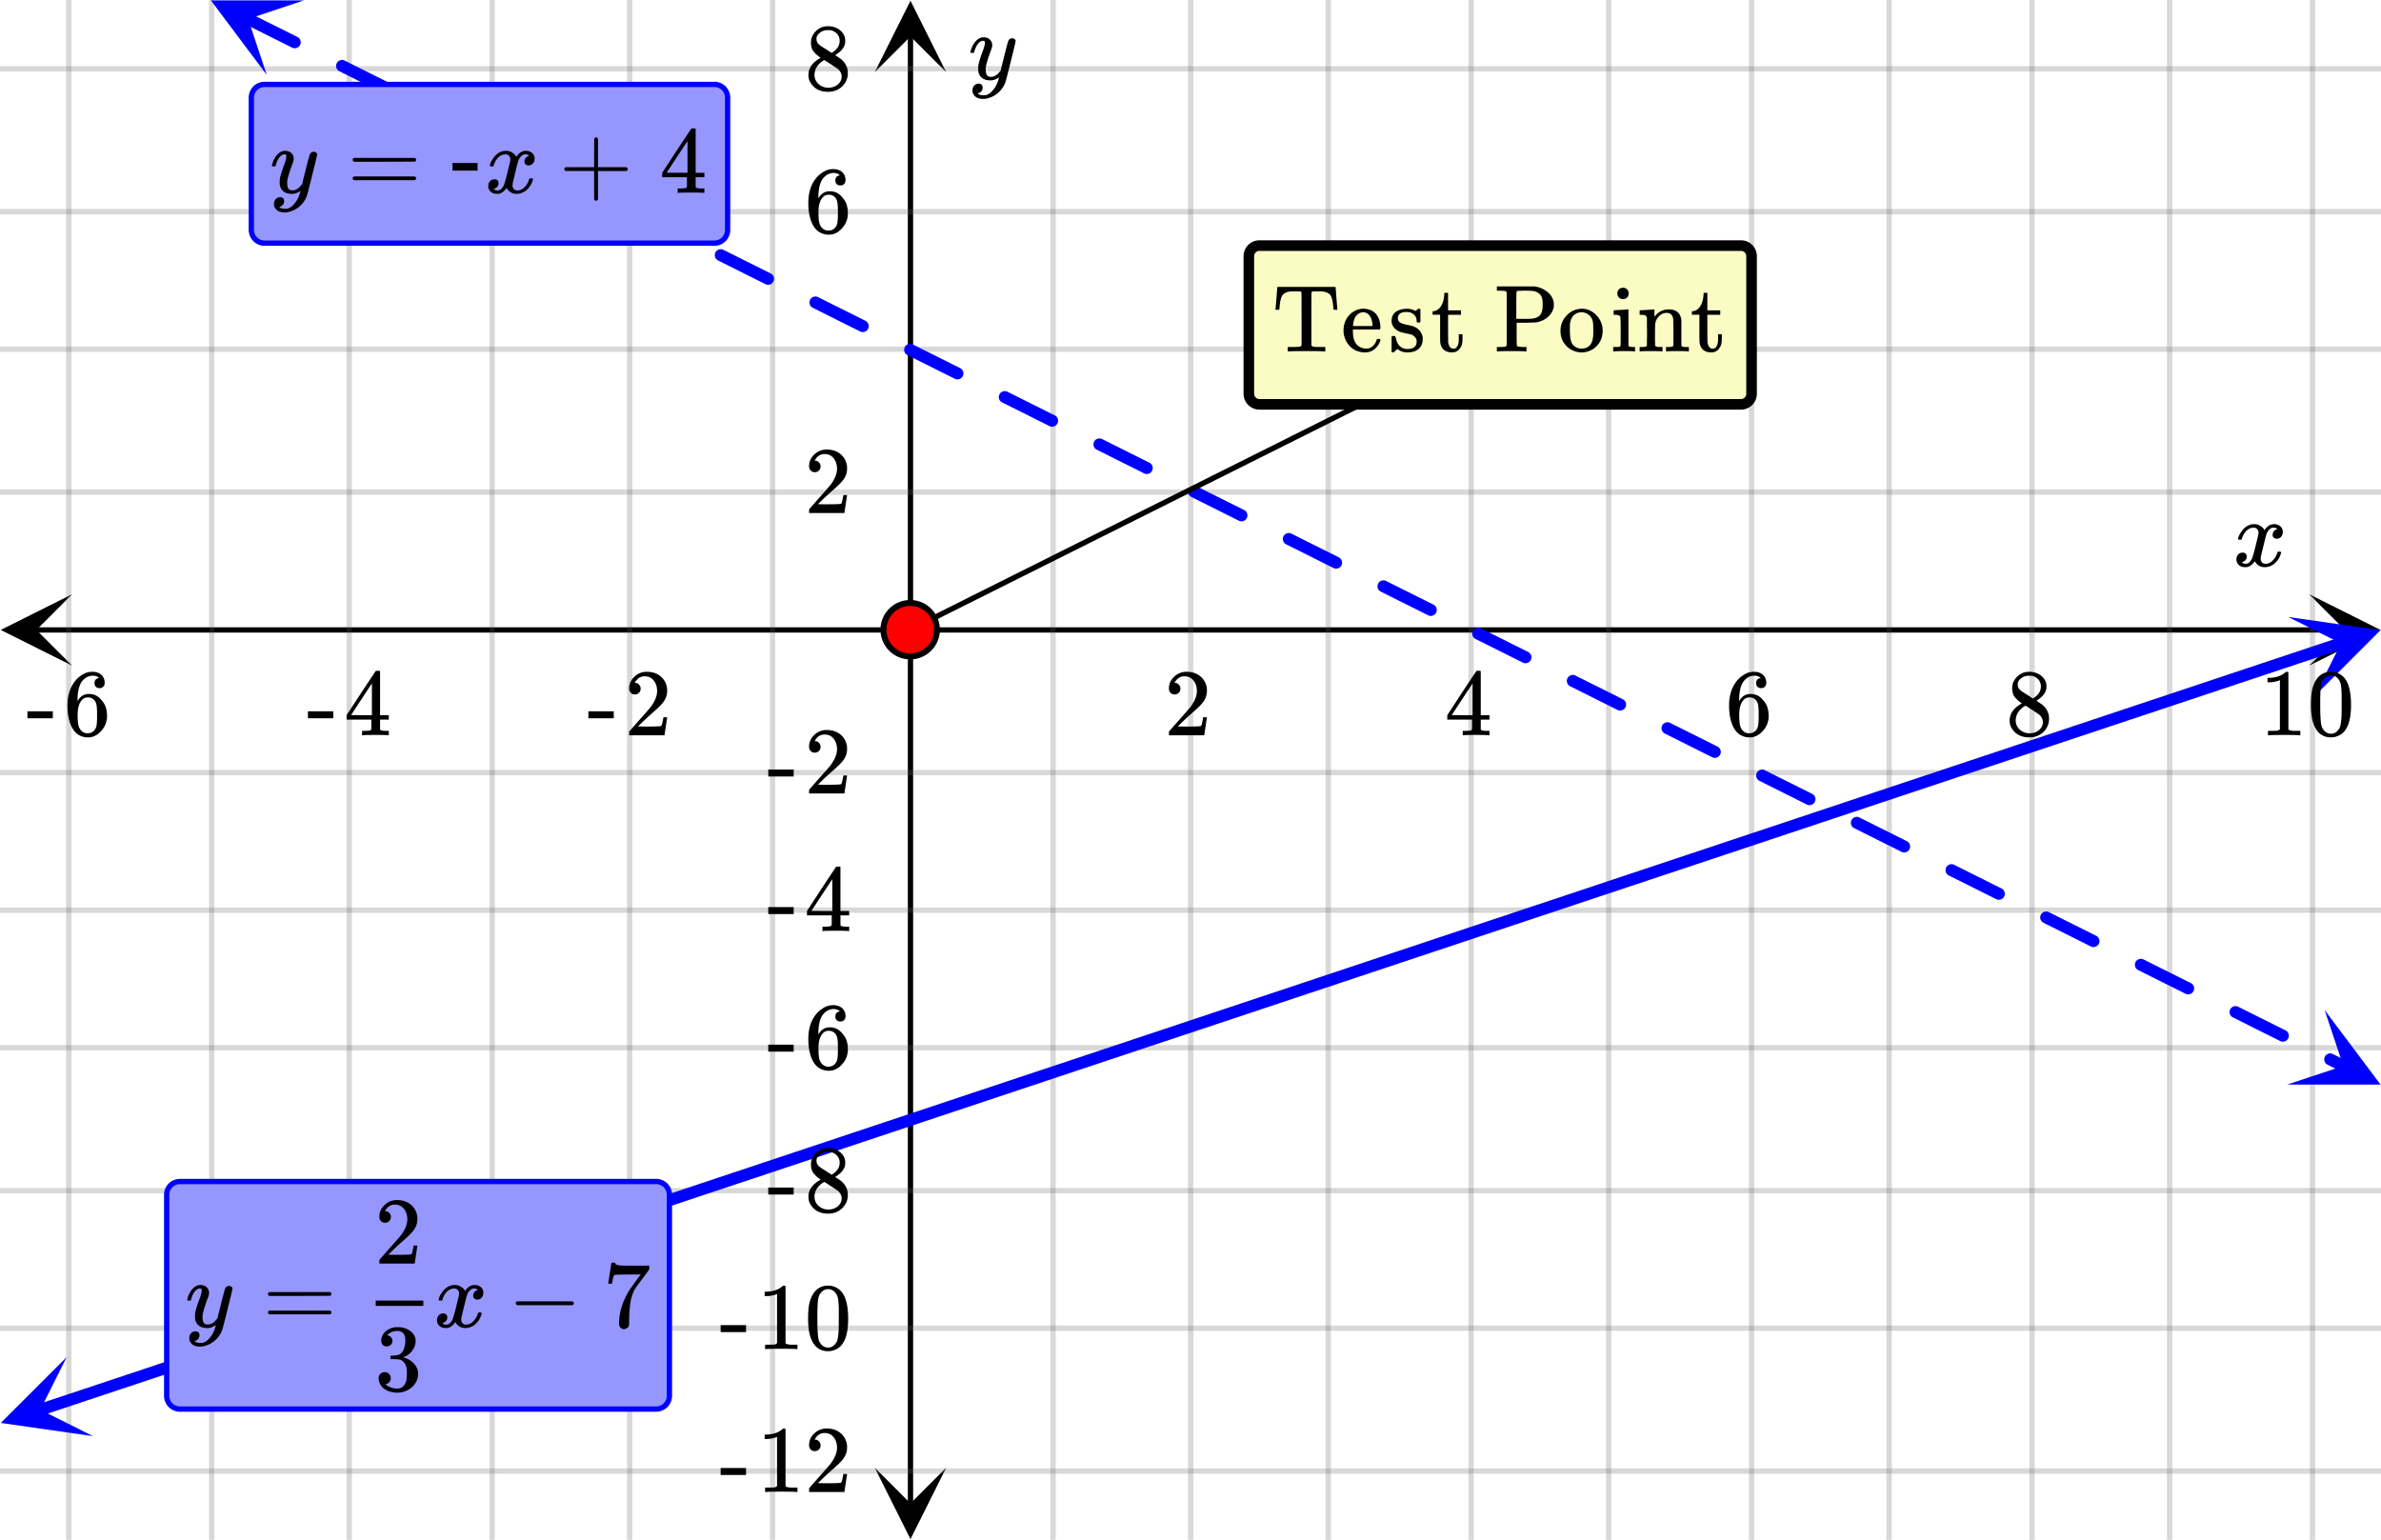 <svg xmlns="http://www.w3.org/2000/svg" xmlns:xlink="http://www.w3.org/1999/xlink" width="449.28" height="290.56" viewBox="0 0 336.96 217.92"><defs><symbol overflow="visible" id="o"><path d="M.781-3.75C.727-3.8.703-3.848.703-3.89c.031-.25.172-.563.422-.938.414-.633.941-1.004 1.578-1.11.133-.007.235-.015.297-.015.313 0 .598.086.86.25.269.156.46.355.578.594.113-.157.187-.25.218-.282.332-.375.711-.562 1.14-.562.364 0 .661.105.891.312.227.211.344.465.344.766 0 .281-.078.516-.234.703a.776.776 0 0 1-.625.281.64.64 0 0 1-.422-.14.521.521 0 0 1-.156-.39c0-.415.222-.696.672-.845a.58.58 0 0 0-.141-.093.705.705 0 0 0-.39-.094.91.91 0 0 0-.266.031c-.336.149-.586.445-.75.89-.032.075-.164.579-.39 1.516-.231.93-.356 1.45-.376 1.563a1.827 1.827 0 0 0-.047.406c0 .211.063.383.188.516.125.125.289.187.5.187.383 0 .726-.16 1.031-.484.3-.32.508-.676.625-1.063.02-.082.04-.129.063-.14.03-.02.109-.031.234-.031.164 0 .25.039.25.109 0 .012-.012.058-.031.14-.149.563-.461 1.055-.938 1.47-.43.323-.875.484-1.344.484-.625 0-1.101-.282-1.421-.844-.262.406-.594.68-1 .812-.086.02-.2.032-.344.032-.524 0-.89-.188-1.11-.563a.953.953 0 0 1-.14-.531c0-.27.078-.5.234-.688a.798.798 0 0 1 .625-.28c.395 0 .594.187.594.562 0 .336-.164.574-.484.718a.359.359 0 0 1-.063.047l-.078.031c-.012.012-.024.016-.031.016h-.032c0 .031.063.074.188.125a.817.817 0 0 0 .36.078c.32 0 .597-.203.827-.61.102-.163.282-.75.532-1.75.05-.206.109-.437.171-.687.063-.257.11-.457.141-.593.031-.133.05-.211.063-.235a2.86 2.86 0 0 0 .078-.531.678.678 0 0 0-.188-.5.613.613 0 0 0-.484-.203c-.406 0-.762.156-1.063.469a2.562 2.562 0 0 0-.609 1.078c-.012.074-.031.12-.063.14a.752.752 0 0 1-.218.016zm0 0"/></symbol><symbol overflow="visible" id="w"><path d="M6.234-5.813c.125 0 .227.04.313.11.094.062.14.152.14.266 0 .117-.226 1.058-.671 2.828C5.578-.836 5.328.133 5.266.312a3.459 3.459 0 0 1-.688 1.22 3.641 3.641 0 0 1-1.11.874c-.491.239-.945.36-1.359.36-.687 0-1.152-.22-1.39-.657-.094-.125-.14-.304-.14-.53 0-.306.085-.544.265-.72.187-.168.379-.25.578-.25.394 0 .594.188.594.563 0 .332-.157.578-.47.734a.298.298 0 0 1-.062.032.295.295 0 0 0-.078.03c-.011.009-.023.016-.031.016L1.328 2c.031.05.129.11.297.172.133.05.273.078.422.078h.11c.155 0 .273-.012.359-.031.332-.094.648-.324.953-.688A3.69 3.69 0 0 0 4.188.25c.093-.3.14-.477.14-.531 0-.008-.012-.004-.031.015a.358.358 0 0 1-.078.047c-.336.239-.703.36-1.11.36-.46 0-.84-.106-1.14-.313-.293-.219-.48-.531-.563-.937a2.932 2.932 0 0 1-.015-.407c0-.218.007-.382.03-.5.063-.394.266-1.054.61-1.984.196-.531.297-.898.297-1.11a.838.838 0 0 0-.031-.265c-.024-.05-.074-.078-.156-.078h-.063c-.21 0-.406.094-.594.281-.293.293-.511.727-.656 1.297 0 .012-.008.027-.015.047a.188.188 0 0 1-.032.047l-.015.015c-.012.012-.028.016-.047.016h-.36C.305-3.8.281-3.836.281-3.86a.97.97 0 0 1 .047-.203c.188-.625.469-1.113.844-1.468.3-.282.617-.422.953-.422.383 0 .688.105.906.312.227.2.344.485.344.86-.023.168-.04.261-.047.281 0 .055-.07.246-.203.578-.367 1-.586 1.735-.656 2.203a1.857 1.857 0 0 0-.016.297c0 .344.05.61.156.797.114.18.313.266.594.266.207 0 .406-.051.594-.157a1.84 1.84 0 0 0 .422-.328c.093-.101.21-.242.36-.422a32.833 32.833 0 0 1 .25-1.063c.093-.35.175-.687.25-1 .343-1.35.534-2.062.577-2.124a.592.592 0 0 1 .578-.36zm0 0"/></symbol><symbol overflow="visible" id="p"><path d="M1.484-5.781c-.25 0-.449-.078-.593-.235a.872.872 0 0 1-.22-.609c0-.645.243-1.195.735-1.656a2.46 2.46 0 0 1 1.766-.703c.77 0 1.41.21 1.922.625.508.418.82.964.937 1.64.008.168.016.32.016.453 0 .524-.156 1.012-.469 1.47-.25.374-.758.89-1.516 1.546-.324.281-.777.695-1.359 1.234l-.781.766 1.016.016c1.414 0 2.164-.024 2.25-.079.039-.007.085-.101.14-.28.031-.095.094-.4.188-.923v-.03h.53v.03l-.374 2.47V0h-5v-.25c0-.188.008-.29.031-.313.008-.007.383-.437 1.125-1.28.977-1.095 1.61-1.813 1.89-2.157.602-.82.907-1.57.907-2.25 0-.594-.156-1.086-.469-1.484-.312-.407-.746-.61-1.297-.61-.523 0-.945.235-1.265.703-.024.032-.047.079-.078.141a.274.274 0 0 0-.047.078c0 .012.02.016.062.016a.68.68 0 0 1 .547.25.801.801 0 0 1 .219.562c0 .23-.078.422-.235.578a.76.76 0 0 1-.578.235zm0 0"/></symbol><symbol overflow="visible" id="q"><path d="M6.234 0c-.125-.031-.71-.047-1.75-.047-1.074 0-1.671.016-1.796.047h-.126v-.625h.422c.383-.008.618-.031.704-.063a.286.286 0 0 0 .171-.14c.008-.008.016-.25.016-.719v-.672h-3.5v-.625l2.031-3.11A431.58 431.58 0 0 1 4.5-9.108c.02-.008.113-.016.281-.016h.25l.078.078v6.203h1.235v.625H5.109V-.89a.25.25 0 0 0 .079.157c.07.062.328.101.765.109h.39V0zm-2.28-2.844v-4.5L1-2.859l1.469.015zm0 0"/></symbol><symbol overflow="visible" id="r"><path d="M5.031-8.11c-.199-.195-.48-.304-.843-.328-.625 0-1.153.274-1.579.813-.418.586-.625 1.492-.625 2.719L2-4.86l.11-.172c.363-.54.859-.813 1.484-.813.414 0 .781.09 1.094.266a2.6 2.6 0 0 1 .64.547c.219.242.395.492.531.75.196.449.297.933.297 1.453v.234c0 .211-.027.403-.078.578-.105.532-.383 1.032-.828 1.5-.387.407-.82.66-1.297.766a2.688 2.688 0 0 1-.547.047c-.168 0-.32-.016-.453-.047-.668-.125-1.2-.484-1.594-1.078C.83-1.66.563-2.79.563-4.218c0-.97.171-1.817.515-2.548.344-.726.82-1.296 1.438-1.703a2.62 2.62 0 0 1 1.562-.515c.531 0 .953.14 1.266.421.32.282.484.665.484 1.141 0 .23-.07.414-.203.547-.125.137-.297.203-.516.203-.218 0-.398-.062-.53-.187-.126-.125-.188-.301-.188-.532 0-.406.21-.644.64-.718zm-.593 3.235a1.18 1.18 0 0 0-.97-.484c-.335 0-.605.105-.812.312C2.22-4.597 2-3.883 2-2.907c0 .794.05 1.345.156 1.657.094.273.242.5.453.688.22.187.477.28.782.28.457 0 .804-.171 1.046-.515.133-.187.22-.41.25-.672.04-.258.063-.64.063-1.14v-.422c0-.508-.023-.895-.063-1.156a1.566 1.566 0 0 0-.25-.688zm0 0"/></symbol><symbol overflow="visible" id="s"><path d="M2.313-4.516c-.438-.289-.778-.593-1.016-.906-.242-.312-.36-.723-.36-1.234 0-.383.07-.707.22-.969.195-.406.488-.734.874-.984.383-.25.82-.375 1.313-.375.613 0 1.144.164 1.594.484.445.324.722.734.828 1.234.007.055.015.164.015.329 0 .199-.008.328-.015.39-.137.594-.547 1.11-1.235 1.547l-.156.11c.5.343.758.523.781.53.664.544 1 1.215 1 2.016 0 .73-.265 1.356-.797 1.875-.53.508-1.199.766-2 .766C2.254.297 1.441-.11.922-.922c-.23-.32-.344-.71-.344-1.172 0-.976.578-1.785 1.735-2.422zM5-6.922c0-.383-.125-.71-.375-.984a1.69 1.69 0 0 0-.922-.516h-.437c-.48 0-.883.164-1.204.485-.23.21-.343.453-.343.734 0 .387.164.695.5.922.039.043.328.23.86.562l.78.516c.008-.008.067-.047.172-.11a2.95 2.95 0 0 0 .25-.187C4.758-5.883 5-6.36 5-6.922zM1.437-2.109c0 .523.192.96.579 1.312a2.01 2.01 0 0 0 1.359.516c.363 0 .695-.07 1-.219.3-.156.531-.36.688-.61.144-.226.218-.472.218-.734 0-.383-.156-.726-.468-1.031-.075-.07-.45-.328-1.125-.766l-.407-.265C3.133-4 3.02-4.07 2.937-4.125l-.109-.063-.156.079c-.563.367-.938.812-1.125 1.343-.074.243-.11.461-.11.657zm0 0"/></symbol><symbol overflow="visible" id="t"><path d="M5.61 0c-.157-.031-.872-.047-2.141-.047C2.207-.047 1.5-.03 1.344 0h-.157v-.625h.344c.52 0 .86-.008 1.016-.031.07-.008.18-.067.328-.172v-6.969c-.023 0-.059.016-.11.047a4.134 4.134 0 0 1-1.39.25h-.25v-.625h.25c.758-.02 1.39-.188 1.89-.5a2.46 2.46 0 0 0 .422-.313c.008-.03.063-.046.157-.046a.36.36 0 0 1 .234.078v8.078c.133.137.43.203.89.203h.798V0zm0 0"/></symbol><symbol overflow="visible" id="u"><path d="M1.297-7.89c.5-.727 1.187-1.094 2.062-1.094.657 0 1.227.226 1.72.671.25.243.456.547.624.922.332.75.5 1.778.5 3.079 0 1.398-.195 2.46-.578 3.187-.25.523-.621.902-1.11 1.14a2.534 2.534 0 0 1-1.14.282c-1.031 0-1.79-.473-2.266-1.422-.386-.727-.578-1.79-.578-3.188 0-.832.051-1.519.156-2.062a4.48 4.48 0 0 1 .61-1.516zm3.031-.157a1.24 1.24 0 0 0-.953-.437c-.375 0-.7.148-.969.437-.199.211-.336.465-.406.766-.074.293-.121.797-.14 1.515 0 .063-.008.246-.016.547v.735c0 .855.008 1.453.031 1.796.031.637.082 1.09.156 1.36.07.273.207.508.406.703.25.273.563.406.938.406.363 0 .664-.133.906-.406.196-.195.332-.43.407-.703.07-.27.128-.723.171-1.36.008-.343.016-.94.016-1.796v-.735-.547c-.023-.718-.07-1.222-.14-1.515-.075-.301-.212-.555-.407-.766zm0 0"/></symbol><symbol overflow="visible" id="v"><path d="M.14-2.406v-.985h3.594v.985zm0 0"/></symbol><symbol overflow="visible" id="x"><path d="M.75-4.672c0-.125.063-.219.188-.281H9.53c.133.062.203.156.203.281 0 .094-.062.18-.187.25l-4.281.016H.969C.82-4.457.75-4.546.75-4.672zm0 2.61c0-.133.07-.223.219-.266h8.578a.249.249 0 0 0 .062.047l.063.047c.02.011.035.039.047.078.008.031.015.062.015.094 0 .117-.07.203-.203.265H.937C.813-1.859.75-1.945.75-2.063zm0 0"/></symbol><symbol overflow="visible" id="y"><path d="M1.328-3.094c-.137-.07-.203-.164-.203-.281 0-.113.066-.203.203-.266h7.828c.133.075.203.168.203.282 0 .105-.07.195-.203.265zm0 0"/></symbol><symbol overflow="visible" id="z"><path d="M1.719-6.25c-.25 0-.446-.07-.578-.219a.863.863 0 0 1-.204-.593c0-.508.196-.938.594-1.282a2.566 2.566 0 0 1 1.407-.625h.203c.312 0 .507.008.593.016.301.043.602.137.907.281.593.305.968.727 1.125 1.266.02.093.03.218.03.375 0 .523-.167.996-.5 1.422-.323.418-.73.714-1.218.89-.055.024-.055.04 0 .047.008 0 .05.012.125.031.55.157 1.016.446 1.39.86.376.418.563.89.563 1.422 0 .367-.086.718-.25 1.062-.218.461-.574.84-1.062 1.14-.492.302-1.04.454-1.64.454-.595 0-1.122-.125-1.579-.375-.46-.25-.766-.586-.922-1.016a1.45 1.45 0 0 1-.14-.656c0-.25.082-.453.25-.61a.831.831 0 0 1 .609-.25c.25 0 .453.087.61.25.163.169.25.372.25.61 0 .21-.063.39-.188.547a.768.768 0 0 1-.469.281l-.094.031c.489.407 1.047.61 1.672.61.5 0 .875-.239 1.125-.719.156-.29.234-.742.234-1.36v-.265c0-.852-.292-1.426-.875-1.719-.124-.05-.398-.082-.812-.093l-.563-.016-.046-.031c-.024-.02-.032-.086-.032-.204 0-.113.008-.18.032-.203.03-.03.054-.046.078-.046.25 0 .508-.02.781-.063.395-.05.695-.27.906-.656.207-.395.313-.867.313-1.422 0-.582-.157-.973-.469-1.172a1.131 1.131 0 0 0-.64-.188c-.45 0-.844.122-1.188.36l-.125.094a.671.671 0 0 0-.094.109l-.047.047a.88.88 0 0 0 .094.031c.176.024.328.11.453.266.125.148.188.32.188.515a.715.715 0 0 1-.235.547.76.76 0 0 1-.562.219zm0 0"/></symbol><symbol overflow="visible" id="A"><path d="M.734-6.172C.742-6.192.82-6.68.97-7.64l.219-1.453c0-.008.085-.015.265-.015h.266v.046c0 .094.066.172.203.235.133.062.367.105.703.125.344.012 1.102.015 2.281.015h1.64v.532l-.921 1.25c-.137.187-.293.398-.469.625l-.39.531a7.378 7.378 0 0 0-.157.234c-.468.73-.746 1.704-.828 2.922-.043.375-.07.883-.078 1.516 0 .125-.008.258-.015.39v.438a.62.62 0 0 1-.266.375.674.674 0 0 1-.438.172.692.692 0 0 1-.53-.219c-.126-.144-.188-.351-.188-.625 0-.125.015-.379.046-.765.133-1.208.555-2.426 1.266-3.657.176-.281.55-.82 1.125-1.625l.625-.843h-1.25c-1.574 0-2.398.027-2.469.078-.043.023-.093.12-.156.296a3.92 3.92 0 0 0-.125.625c-.023.157-.039.247-.047.266v.031H.734zm0 0"/></symbol><symbol overflow="visible" id="C"><path d="M.938-3.094C.813-3.164.75-3.258.75-3.375c0-.113.063-.203.188-.266h4.03v-2.015l.016-2.032c.094-.113.18-.171.266-.171.113 0 .203.07.266.203v4.015H9.53c.133.075.203.168.203.282 0 .105-.07.195-.203.265H5.516V.922c-.063.125-.157.187-.282.187-.117 0-.203-.062-.265-.187v-4.016zm0 0"/></symbol><symbol overflow="visible" id="D"><path d="M.484-5.969C.492-5.989.535-6.5.61-7.5c.082-1.008.125-1.523.125-1.547v-.078h8.25v.078c.008.024.051.54.125 1.547.082 1 .125 1.512.125 1.531v.078h-.53v-.078a2.712 2.712 0 0 1-.048-.328C8.594-7.172 8.446-7.738 8.22-8c-.149-.188-.39-.328-.735-.422-.187-.05-.53-.078-1.03-.078h-.376c-.21 0-.34.012-.39.031-.043.012-.079.059-.11.14-.012.013-.016 1.263-.016 3.75v3.735c.07.094.188.156.344.188.32.023.727.031 1.219.031h.406V0h-.187c-.188-.031-1.016-.047-2.485-.047-1.46 0-2.28.016-2.468.047h-.172v-.625h.39c.489 0 .895-.008 1.22-.031a.557.557 0 0 0 .343-.188v-3.734c0-2.488-.008-3.738-.016-3.75-.031-.082-.074-.129-.125-.14-.043-.02-.168-.032-.375-.032h-.36c-.429 0-.687.008-.78.016-.387.062-.688.187-.907.375-.293.25-.476.855-.546 1.812-.024.18-.032.29-.032.328v.078H.484zm0 0"/></symbol><symbol overflow="visible" id="E"><path d="M5.594-3.297c0 .063-.032.125-.094.188H1.703v.203c0 .656.086 1.156.266 1.5.32.668.879 1 1.672 1 .382 0 .707-.145.968-.438.176-.176.317-.406.422-.687.02-.102.047-.164.078-.188.032-.031.102-.047.22-.047.175 0 .265.047.265.141 0 .031-.012.09-.032.172-.18.469-.453.855-.828 1.156-.367.293-.82.438-1.359.438-.18 0-.375-.024-.594-.063a2.754 2.754 0 0 1-1.375-.687 3.04 3.04 0 0 1-.86-1.344 2.84 2.84 0 0 1-.171-.984c0-.833.238-1.532.719-2.094.488-.57 1.093-.907 1.812-1a.857.857 0 0 1 .188-.016c.812 0 1.43.246 1.86.734.425.481.64 1.153.64 2.016zm-1.11-.406c-.074-.977-.402-1.57-.984-1.781a1.03 1.03 0 0 0-.297-.063c-.46 0-.84.219-1.14.656-.18.282-.293.684-.344 1.204v.093h2.765zm0 0"/></symbol><symbol overflow="visible" id="F"><path d="M2.563-5.578c-.825 0-1.235.293-1.235.875 0 .117.004.187.016.219a.808.808 0 0 0 .422.468c.195.094.504.184.921.266.508.094.86.195 1.047.297.563.273.926.719 1.094 1.344.008.054.016.156.016.312 0 .356-.063.668-.188.938-.355.668-1.015 1-1.984 1-.543 0-1.012-.16-1.406-.485l-.11.094-.125.11a1.176 1.176 0 0 1-.156.156L.735.14h-.11A.3.3 0 0 1 .437.063V-1v-1c.008-.094.036-.148.079-.172a.917.917 0 0 1 .218-.015c.114 0 .18.011.204.03.019.024.046.087.078.188.07.344.187.657.343.938.313.46.75.687 1.313.687.875 0 1.312-.351 1.312-1.062a.83.83 0 0 0-.25-.625 1.216 1.216 0 0 0-.562-.375 33.685 33.685 0 0 1-.656-.14c-.5-.102-.84-.196-1.016-.282C.906-3.11.555-3.523.453-4.078a.84.84 0 0 1-.016-.203c0-1.04.633-1.625 1.907-1.75.039-.008.148-.008.328 0 .351 0 .664.07.937.203l.204.11.124-.095c.114-.093.211-.171.297-.234h.11c.062 0 .117.031.172.094v1.766l-.079.093h-.375c-.054-.062-.078-.117-.078-.172 0-.406-.132-.722-.39-.953-.25-.238-.594-.36-1.031-.36zm0 0"/></symbol><symbol overflow="visible" id="G"><path d="M1.906-8.094v-.203h.532v2.485h1.828v.625H2.437v1.937c.008 1.125.016 1.762.016 1.906.008.149.04.29.094.422.125.356.344.531.656.531.395 0 .64-.316.735-.953.007-.07.015-.281.015-.625v-.468h.531v.468c0 .418-.023.715-.062.89a1.821 1.821 0 0 1-.5.876C3.68.023 3.367.14 2.984.14c-.492 0-.882-.133-1.171-.391-.282-.27-.446-.633-.485-1.094-.012-.062-.016-.726-.016-2v-1.844H.25v-.5h.11c.331-.03.617-.175.859-.437.406-.426.633-1.082.687-1.969zm0 0"/></symbol><symbol overflow="visible" id="I"><path d="M1.75-8.39a.59.59 0 0 0-.266-.157c-.086-.02-.308-.035-.671-.047H.358v-.61H5.562a3.49 3.49 0 0 1 1.844.704c.54.398.867.898.985 1.5.02.074.03.21.03.406 0 .188-.01.32-.03.39-.118.513-.387.954-.813 1.329-.43.375-.93.621-1.5.734-.2.043-.75.07-1.656.079H3.156v1.625c0 1.062.016 1.617.047 1.656.063.094.36.148.89.156h.454V0H4.39c-.149-.031-.793-.047-1.938-.047C1.305-.047.66-.03.516 0H.359v-.625h.454a8.13 8.13 0 0 0 .671-.031.51.51 0 0 0 .266-.172zm4.64.25a1.66 1.66 0 0 0-.718-.376c-.25-.05-.649-.078-1.188-.078h-.343c-.106 0-.215.008-.329.016h-.421c-.125.012-.204.047-.235.11-.031.03-.047.683-.047 1.952v1.907h.97c.687 0 1.054-.004 1.109-.016.601-.05 1.03-.223 1.28-.516.25-.3.376-.78.376-1.437 0-.426-.032-.754-.094-.984a1.183 1.183 0 0 0-.36-.579zm0 0"/></symbol><symbol overflow="visible" id="J"><path d="M.375-2.89c0-.813.258-1.508.781-2.094.52-.594 1.145-.938 1.875-1.032.145-.02.258-.03.344-.03.781 0 1.457.292 2.031.874a3.09 3.09 0 0 1 .938 2.266c0 .187-.024.402-.063.64A2.88 2.88 0 0 1 5.516-.78a2.85 2.85 0 0 1-1.438.828 2.47 2.47 0 0 1-.703.094c-.273 0-.512-.032-.719-.094A2.916 2.916 0 0 1 1-1.016C.582-1.555.375-2.18.375-2.89zm3.234-2.641a1.29 1.29 0 0 0-.218-.016c-.262 0-.516.059-.766.172-.5.25-.805.742-.906 1.469-.012.156-.016.445-.016.86 0 .855.082 1.46.25 1.812.29.554.766.828 1.422.828 1.094 0 1.64-.735 1.64-2.203v-.422c0-.582-.023-.977-.062-1.188-.156-.707-.605-1.144-1.344-1.312zm0 0"/></symbol><symbol overflow="visible" id="K"><path d="M1.766-9.016c.226.012.41.09.546.235.145.136.22.324.22.562 0 .324-.122.555-.36.688a.716.716 0 0 1-.438.125.7.7 0 0 1-.437-.125c-.242-.133-.36-.364-.36-.688 0-.25.079-.441.235-.578a.837.837 0 0 1 .594-.219zM3.328 0c-.094-.031-.562-.047-1.406-.047C1.109-.047.617-.03.453 0h-.11v-.625h.22c.25 0 .472-.008.671-.031a.375.375 0 0 0 .157-.156c.007-.02.015-.672.015-1.954 0-1.343-.023-2.062-.062-2.156-.074-.176-.34-.266-.797-.266h-.14V-5.5c0-.207.007-.313.03-.313l.126-.015c.093-.008.218-.02.375-.031l.484-.016c.156-.008.316-.02.484-.031.176-.02.305-.032.39-.032.095-.007.145-.015.157-.015H2.5v5.11c.04.093.094.152.156.171.063.024.219.04.469.047h.313V0zm0 0"/></symbol><symbol overflow="visible" id="L"><path d="M2.531-.813c.07.125.285.188.64.188h.407V0h-.11c-.116-.031-.62-.047-1.515-.047C1.066-.047.563-.03.437 0H.345v-.625h.39c.352 0 .567-.063.641-.188v-.421-.422c.008-.157.016-.328.016-.516v-.562c0-.282-.008-.579-.016-.891v-1.109c-.031-.164-.102-.282-.203-.344-.094-.063-.293-.098-.594-.11H.344V-5.5c0-.207.004-.313.015-.313L.5-5.827c.094-.008.219-.016.375-.016.164-.008.332-.02.5-.031.156-.008.316-.02.484-.031.164-.02.297-.032.391-.032.094-.007.145-.015.156-.015h.031v.531c0 .344.004.516.016.516l.016-.016c.488-.687 1.176-1.031 2.062-1.031 1.032.031 1.602.539 1.719 1.516v1.875c0 1.148.004 1.73.016 1.75.039.074.097.125.171.156.188.023.407.031.657.031h.218V0h-.109c-.117-.031-.621-.047-1.516-.047-.886 0-1.386.016-1.5.047h-.109v-.625h.313c.476 0 .718-.07.718-.219.008-.008.016-.629.016-1.86a68.295 68.295 0 0 0-.031-1.921c-.063-.29-.168-.5-.313-.625-.136-.133-.343-.203-.625-.203-.406 0-.761.156-1.062.469-.324.312-.512.71-.563 1.187v.235c0 .167-.008.37-.015.609V-1.438c.007.118.015.22.015.313zm0 0"/></symbol><symbol overflow="visible" id="B"><path d="M.656-4.234h3.547v1.078H.656zm0 0"/></symbol><clipPath id="a"><path d="M.102 84.098H11V95H.102zm0 0"/></clipPath><clipPath id="b"><path d="M326.79 84.098h10.17V95h-10.17zm0 0"/></clipPath><clipPath id="c"><path d="M9 0h319v217.922H9zm0 0"/></clipPath><clipPath id="d"><path d="M123.797 207H134v10.824h-10.203zm0 0"/></clipPath><clipPath id="e"><path d="M123.797 0H134v10.21h-10.203zm0 0"/></clipPath><clipPath id="f"><path d="M0 9h336.96v200H0zm0 0"/></clipPath><clipPath id="g"><path d="M0 192h14v12H0zm0 0"/></clipPath><clipPath id="h"><path d="M-1.754 195.785l25.18-8.387 8.387 25.176-25.176 8.39zm0 0"/></clipPath><clipPath id="i"><path d="M323 87h13.96v12H323zm0 0"/></clipPath><clipPath id="j"><path d="M323.836 87.32l25.176-8.386 8.386 25.18-25.175 8.386zm0 0"/></clipPath><clipPath id="k"><path d="M29 0h15v11H29zm0 0"/></clipPath><clipPath id="l"><path d="M32.477-5.223L56.215 6.641 44.352 30.379 20.613 18.516zm0 0"/></clipPath><clipPath id="m"><path d="M323 142h13.96v12H323zm0 0"/></clipPath><clipPath id="n"><path d="M328.98 142.938L352.72 154.8l-11.864 23.742-23.738-11.863zm0 0"/></clipPath></defs><path d="M0 0h337v217.926H0zm0 0" fill="#fff"/><path d="M0 0h337v217.926H0zm0 0" fill="#fff"/><path d="M5.055 89.152h326.89" fill="none" stroke="#000" stroke-width=".749"/><g clip-path="url(#a)"><path d="M10.21 84.098L.103 89.152l10.109 5.055-5.055-5.055zm0 0"/></g><g clip-path="url(#b)"><path d="M326.79 84.098l10.108 5.054-10.109 5.055 5.055-5.055zm0 0"/></g><g clip-path="url(#c)"><path d="M149.027 0v217.926M168.5 0v217.926M187.973 0v217.926M208.19 0v217.926M227.664 0v217.926M247.883 0v217.926M267.352 0v217.926M287.574 0v217.926M307.043 0v217.926M327.266 0v217.926M109.336 0v217.926M89.117 0v217.926M69.648 0v217.926M49.426 0v217.926M29.957 0v217.926M9.734 0v217.926" fill="none" stroke-linecap="round" stroke-linejoin="round" stroke="#666" stroke-opacity=".251" stroke-width=".749"/></g><path d="M128.852 212.871V5.055" fill="none" stroke="#000" stroke-width=".749"/><g clip-path="url(#d)"><path d="M123.797 207.715l5.055 10.11 5.054-10.11-5.054 5.055zm0 0"/></g><g clip-path="url(#e)"><path d="M123.797 10.21L128.852.103l5.054 10.109-5.054-5.055zm0 0"/></g><g clip-path="url(#f)"><path d="M0 69.648h337M0 49.426h337M0 29.957h337M0 9.734h337M0 109.336h337M0 128.809h337M0 148.28h337M0 168.5h337M0 187.973h337M0 208.19h337" fill="none" stroke-linecap="round" stroke-linejoin="round" stroke="#666" stroke-opacity=".251" stroke-width=".749"/></g><path d="M5.594 199.555l2.187-.73 2.188-.727 2.187-.73 2.184-.727 2.187-.73 2.188-.727 2.187-.73 2.188-.727 2.183-.73 2.188-.727 2.187-.73 2.188-.727 2.184-.73 2.187-.727 2.188-.731 2.187-.727 2.188-.73 2.183-.727 2.188-.73 4.375-1.453 2.183-.73 2.188-.727 2.187-.73 2.188-.727 2.187-.73 2.184-.727 2.187-.73 2.188-.727 2.187-.73 2.188-.727 2.183-.73 2.188-.727 2.187-.73 2.188-.727 2.184-.73 2.187-.727 2.188-.73 2.187-.727 2.188-.73 2.183-.727 2.188-.73 2.187-.728 2.188-.73 2.183-.727 2.188-.726 2.187-.73 2.188-.727 2.187-.73 2.184-.727 2.187-.73 2.188-.727 2.187-.73 2.184-.727 2.187-.73 2.188-.727 2.187-.73 2.188-.727 2.183-.73 2.188-.727 2.187-.73 2.188-.727 2.187-.73 2.184-.727 2.188-.73 2.187-.727 2.188-.73 2.183-.727 2.188-.73 2.187-.727 2.188-.73 2.187-.728 2.184-.726 2.187-.73 2.188-.727 2.187-.73 2.184-.727 2.187-.73 2.188-.727 2.187-.73 2.188-.727 2.183-.73 2.188-.727 2.187-.73 2.188-.727 2.184-.73 2.187-.727 2.188-.73 2.187-.727 2.188-.73 2.183-.727 2.188-.73 2.187-.727 2.188-.73 2.187-.727 2.184-.73 4.375-1.454 2.187-.73 2.184-.727 2.187-.73 2.188-.727 2.187-.73 2.188-.727 2.183-.73 2.188-.727 2.187-.73 2.188-.727 2.184-.73 2.187-.727 2.188-.73 2.187-.727 2.188-.73 2.183-.727 2.188-.73 2.187-.727 2.188-.73 2.183-.727 2.188-.73 2.187-.727 2.188-.73 2.187-.727 2.184-.727 2.187-.73 2.188-.727 2.187-.73 2.188-.727 2.183-.73 2.188-.727 2.187-.73 2.188-.727 2.184-.73 2.187-.727 2.188-.73 2.187-.727 2.188-.73 2.183-.727 2.188-.73 2.187-.727 2.188-.73 2.183-.727 2.188-.73 2.187-.727 2.188-.73 2.187-.727 2.184-.73 2.187-.727 2.188-.73 2.187-.727" fill="none" stroke-width="1.685" stroke-linecap="round" stroke-linejoin="round" stroke="#00f"/><g clip-path="url(#g)"><g clip-path="url(#h)"><path d="M9.438 192.059l-9.325 9.32 13.051 1.867-7.457-3.73zm0 0" fill="#00f"/></g></g><g clip-path="url(#i)"><g clip-path="url(#j)"><path d="M323.836 87.32l13.05 1.868-9.324 9.324 3.731-7.457zm0 0" fill="#00f"/></g></g><path d="M35.387 1.883l1.992.996 1.992.992 1.988.996.727.363a.81.81 0 0 1 .422.485.821.821 0 0 1-.043.644.828.828 0 0 1-.488.422.821.821 0 0 1-.645-.043l-.723-.363-3.984-1.992-1.992-.992a.817.817 0 0 1-.422-.489.808.808 0 0 1 .047-.644.81.81 0 0 1 .484-.422.806.806 0 0 1 .645.047zm13.398 6.695l.543.27 1.988.996 1.993.996 1.992.992.183.094a.81.81 0 0 1 .422.484.806.806 0 0 1-.047.645.81.81 0 0 1-.484.422.821.821 0 0 1-.645-.043l-.183-.094-1.992-.996-1.989-.992-1.992-.997-.543-.27a.828.828 0 0 1-.422-.487.807.807 0 0 1 .047-.645.81.81 0 0 1 .485-.422.806.806 0 0 1 .644.047zm13.399 6.695l1.082.54 5.617 2.808a.81.81 0 0 1 .422.484.806.806 0 0 1-.047.645.81.81 0 0 1-.485.422.821.821 0 0 1-.644-.043l-5.617-2.809-1.082-.539a.828.828 0 0 1-.422-.488.806.806 0 0 1 .047-.645.81.81 0 0 1 .484-.421.806.806 0 0 1 .645.046zm13.398 6.696l1.625.808 1.988.996 3.086 1.543a.81.81 0 0 1 .422.485.806.806 0 0 1-.047.644.81.81 0 0 1-.484.422.806.806 0 0 1-.645-.047l-1.093-.543-1.989-.996-3.617-1.808a.81.81 0 0 1-.422-.485.821.821 0 0 1 .043-.644.828.828 0 0 1 .489-.422.806.806 0 0 1 .644.047zm13.398 6.695l2.165 1.082 1.992.992 1.992.996.55.274c.208.105.348.27.423.488a.806.806 0 0 1-.047.645.81.81 0 0 1-.485.422.806.806 0 0 1-.644-.047l-.551-.274-3.984-1.992-1.989-.992-.175-.09a.81.81 0 0 1-.422-.484.821.821 0 0 1 .043-.645.828.828 0 0 1 .488-.422.807.807 0 0 1 .644.047zm13.399 6.691l.715.36 3.984 1.992 1.988.992.012.004c.207.106.348.27.422.488a.807.807 0 0 1-.047.645.81.81 0 0 1-.484.422.806.806 0 0 1-.645-.047l-2-1-1.992-.992-1.992-.996-.715-.36a.798.798 0 0 1-.422-.484.821.821 0 0 1 .043-.645.817.817 0 0 1 .488-.422.824.824 0 0 1 .645.043zm13.398 6.696l1.254.629 3.985 1.992 1.46.726c.208.106.348.27.422.489a.807.807 0 0 1-.046.644.817.817 0 0 1-.489.422.798.798 0 0 1-.64-.047l-1.461-.726-1.992-.996-1.989-.996-1.258-.63a.786.786 0 0 1-.421-.484.821.821 0 0 1 .043-.644.817.817 0 0 1 .488-.422.824.824 0 0 1 .644.043zm13.399 6.695l6.695 3.348a.81.81 0 0 1 .426.488.824.824 0 0 1-.047.645.817.817 0 0 1-.488.421.798.798 0 0 1-.64-.046l-.919-.457-5.781-2.891a.8.8 0 0 1-.426-.488.83.83 0 0 1 .047-.641.805.805 0 0 1 .488-.422.824.824 0 0 1 .645.043zm13.394 6.695l2.344 1.172 1.988.992 2.368 1.184a.81.81 0 0 1 .425.488.824.824 0 0 1-.047.645.817.817 0 0 1-.488.422.798.798 0 0 1-.64-.047l-.38-.188-1.988-.996-1.992-.996-1.992-.992-.348-.176a.81.81 0 0 1-.425-.488.814.814 0 0 1 .046-.64.793.793 0 0 1 .489-.423.813.813 0 0 1 .64.043zm13.399 6.696l4.875 2.437 1.824.91c.21.106.352.266.422.489a.813.813 0 0 1-.043.64.81.81 0 0 1-.488.426.824.824 0 0 1-.645-.047l-1.824-.914-1.992-.992-1.989-.996-.89-.445a.81.81 0 0 1-.426-.489.798.798 0 0 1 .047-.64.81.81 0 0 1 .488-.426.83.83 0 0 1 .64.047zm13.398 6.695l1.434.715 1.992.996 1.988.996 1.285.64c.211.106.352.266.422.489a.813.813 0 0 1-.043.64.81.81 0 0 1-.488.426.824.824 0 0 1-.644-.046l-5.266-2.633-1.434-.715a.817.817 0 0 1-.422-.488.798.798 0 0 1 .047-.641.81.81 0 0 1 .489-.426.814.814 0 0 1 .64.047zm13.399 6.695l1.972.985 4.727 2.363a.817.817 0 0 1 .422.488.813.813 0 0 1-.043.64.793.793 0 0 1-.489.423.824.824 0 0 1-.644-.043l-2.734-1.367-1.989-.996-1.976-.985a.817.817 0 0 1-.422-.488.798.798 0 0 1 .047-.64.8.8 0 0 1 .488-.427.798.798 0 0 1 .64.047zm13.398 6.696l2.516 1.257 1.992.993 1.992.996.2.101a.817.817 0 0 1 .421.489.813.813 0 0 1-.043.64.803.803 0 0 1-.488.422.823.823 0 0 1-.645-.043l-.199-.101-1.992-.997-1.992-.992-2.516-1.258a.817.817 0 0 1-.422-.488.808.808 0 0 1 .047-.644.81.81 0 0 1 .485-.422.806.806 0 0 1 .644.047zm13.399 6.695l1.066.531 1.992.996 1.988.996 1.653.825a.81.81 0 0 1 .422.484.821.821 0 0 1-.043.645.828.828 0 0 1-.489.421.821.821 0 0 1-.644-.043l-1.653-.828-1.988-.992-1.992-.996-1.066-.531a.817.817 0 0 1-.422-.489.808.808 0 0 1 .047-.644.81.81 0 0 1 .484-.422.806.806 0 0 1 .644.047zm13.398 6.695l1.605.801 5.094 2.547a.81.81 0 0 1 .422.484.806.806 0 0 1-.047.645.81.81 0 0 1-.484.422.821.821 0 0 1-.645-.043l-5.094-2.547-1.605-.8a.828.828 0 0 1-.422-.49.807.807 0 0 1 .047-.644.81.81 0 0 1 .484-.422.806.806 0 0 1 .645.047zm13.398 6.696l.157.078 1.992.992 1.992.996 1.988.996.57.285a.81.81 0 0 1 .422.485.806.806 0 0 1-.046.644.81.81 0 0 1-.485.422.821.821 0 0 1-.644-.043l-.567-.285-3.984-1.992-1.992-.992-.157-.079a.828.828 0 0 1-.421-.488.807.807 0 0 1 .046-.644.81.81 0 0 1 .485-.422.806.806 0 0 1 .644.047zm13.399 6.695l.699.348 1.988.996 1.993.992 1.992.996.027.016a.81.81 0 0 1 .422.484.806.806 0 0 1-.047.644.81.81 0 0 1-.484.422.806.806 0 0 1-.645-.047l-.027-.011-1.992-.996-1.989-.993-1.992-.996-.7-.351a.81.81 0 0 1-.421-.485.821.821 0 0 1 .043-.644.828.828 0 0 1 .488-.422.806.806 0 0 1 .645.047zm13.398 6.695l1.239.617 5.46 2.73a.81.81 0 0 1 .422.485.806.806 0 0 1-.047.645.81.81 0 0 1-.484.422.806.806 0 0 1-.644-.047l-1.477-.739-1.992-.992-1.992-.996-1.239-.62a.81.81 0 0 1-.422-.485.821.821 0 0 1 .043-.645.828.828 0 0 1 .489-.422.807.807 0 0 1 .644.047zm13.399 6.692l1.78.89 1.99.996 1.991.996.938.465c.207.106.348.27.422.489a.807.807 0 0 1-.047.644.806.806 0 0 1-.488.422.798.798 0 0 1-.641-.047l-.938-.465-1.988-.996-3.773-1.887a.81.81 0 0 1-.422-.484.821.821 0 0 1 .043-.644.828.828 0 0 1 .488-.422.823.823 0 0 1 .645.043zm13.398 6.695l.328.168 1.992.996 1.993.992 1.992.996.394.196c.207.105.348.27.422.488a.807.807 0 0 1-.047.644.817.817 0 0 1-.488.422.798.798 0 0 1-.64-.047l-.395-.195-3.984-1.992-1.989-.992-.332-.168a.798.798 0 0 1-.422-.485.821.821 0 0 1 .043-.644.817.817 0 0 1 .489-.422.824.824 0 0 1 .644.043zm13.399 6.695l.87.438 1.993.996 1.992.992 1.84.922a.81.81 0 0 1 .426.488.808.808 0 0 1-.047.645.817.817 0 0 1-.488.422.798.798 0 0 1-.641-.047l-1.844-.922-1.992-.992-1.992-.996-.871-.438a.783.783 0 0 1-.422-.488.813.813 0 0 1 .043-.64.805.805 0 0 1 .488-.423.824.824 0 0 1 .645.043zm13.394 6.696l5.399 2.699 1.3.648a.81.81 0 0 1 .426.488.824.824 0 0 1-.047.645.817.817 0 0 1-.488.422.798.798 0 0 1-.64-.047l-1.305-.652-1.993-.993-1.988-.996-1.414-.707a.81.81 0 0 1-.426-.488.814.814 0 0 1 .047-.64.793.793 0 0 1 .488-.422.813.813 0 0 1 .641.043zm13.399 6.695l1.957.976c.207.106.347.27.421.489a.823.823 0 0 1-.043.644.828.828 0 0 1-.488.422.806.806 0 0 1-.644-.047l-1.953-.976a.81.81 0 0 1-.426-.489.814.814 0 0 1 .047-.64.81.81 0 0 1 .488-.426.83.83 0 0 1 .64.047zm0 0" fill="#00f"/><g clip-path="url(#k)"><g clip-path="url(#l)"><path d="M43.027.05H29.84l7.914 10.552-2.637-7.915zm0 0" fill="#00f"/></g></g><g clip-path="url(#m)"><g clip-path="url(#n)"><path d="M328.98 142.938l7.915 10.55h-13.188l7.914-2.636zm0 0" fill="#00f"/></g></g><path d="M128.809 89.117l83.875-41.937" fill="none" stroke-width=".758" stroke="#000"/><path d="M132.59 89.117a3.76 3.76 0 0 1-1.106 2.676 3.773 3.773 0 0 1-2.676 1.105c-.5 0-.984-.093-1.445-.285a3.795 3.795 0 0 1-1.23-.82 3.81 3.81 0 0 1-1.106-2.676c0-.5.094-.984.29-1.445.19-.465.464-.875.816-1.227a3.734 3.734 0 0 1 1.23-.82 3.777 3.777 0 0 1 4.121.82 3.8 3.8 0 0 1 .82 1.227c.192.46.286.945.286 1.445zm0 0" fill="red" stroke-width=".843" stroke="#000"/><use xlink:href="#o" x="316.031" y="80.131"/><use xlink:href="#p" x="164.756" y="104.058"/><use xlink:href="#q" x="204.447" y="104.058"/><use xlink:href="#r" x="244.138" y="104.058"/><use xlink:href="#s" x="283.829" y="104.058"/><use xlink:href="#t" x="319.776" y="104.058"/><use xlink:href="#u" x="326.516" y="104.058"/><use xlink:href="#v" x="83.127" y="104.058"/><use xlink:href="#p" x="88.369" y="104.058"/><use xlink:href="#v" x="43.436" y="104.058"/><use xlink:href="#q" x="48.678" y="104.058"/><use xlink:href="#v" x="3.744" y="104.058"/><use xlink:href="#r" x="8.987" y="104.058"/><use xlink:href="#w" x="137.047" y="11.233"/><use xlink:href="#p" x="113.831" y="72.605"/><use xlink:href="#r" x="113.831" y="32.914"/><use xlink:href="#s" x="113.831" y="12.694"/><use xlink:href="#v" x="108.589" y="112.296"/><use xlink:href="#p" x="113.831" y="112.296"/><use xlink:href="#v" x="108.589" y="131.767"/><use xlink:href="#q" x="113.831" y="131.767"/><use xlink:href="#v" x="108.589" y="151.238"/><use xlink:href="#r" x="113.831" y="151.238"/><use xlink:href="#v" x="108.589" y="171.458"/><use xlink:href="#s" x="113.831" y="171.458"/><use xlink:href="#v" x="101.849" y="190.929"/><use xlink:href="#t" x="107.091" y="190.929"/><use xlink:href="#u" x="113.831" y="190.929"/><use xlink:href="#v" x="101.849" y="211.149"/><use xlink:href="#t" x="107.091" y="211.149"/><use xlink:href="#p" x="113.831" y="211.149"/><path d="M23.59 197.543v-28.457c0-.246.047-.488.144-.715.094-.23.227-.434.403-.61a1.88 1.88 0 0 1 1.324-.547h67.402a1.88 1.88 0 0 1 1.325.548 1.866 1.866 0 0 1 .547 1.324v28.457c0 .25-.047.488-.141.719a1.92 1.92 0 0 1-.406.605 1.884 1.884 0 0 1-1.324.55l-67.403.001a1.884 1.884 0 0 1-1.727-1.156 1.818 1.818 0 0 1-.144-.719zm0 0" fill="#9696ff" stroke="#00f" stroke-width=".749"/><use xlink:href="#w" x="26.211" y="187.808"/><use xlink:href="#x" x="37.175" y="187.808"/><use xlink:href="#o" x="61.374" y="187.808"/><use xlink:href="#y" x="71.858" y="187.808"/><use xlink:href="#z" x="53.019" y="196.795"/><path d="M53.172 184.063h6.738v.75h-6.738zm0 0"/><use xlink:href="#p" x="53.019" y="178.822"/><use xlink:href="#A" x="85.338" y="187.808"/><path d="M35.57 32.54V13.815c0-.246.051-.488.145-.714.094-.23.23-.434.406-.61a1.92 1.92 0 0 1 .606-.406c.23-.094.468-.14.718-.14h63.657a1.88 1.88 0 0 1 1.324.546c.172.176.308.38.402.61.098.226.145.468.145.714V32.54c0 .25-.047.488-.145.715a1.832 1.832 0 0 1-1.012 1.016 1.88 1.88 0 0 1-.714.14H37.445a1.856 1.856 0 0 1-1.324-.547 1.832 1.832 0 0 1-.406-.61 1.855 1.855 0 0 1-.145-.714zm0 0" fill="#9696ff" stroke="#00f" stroke-width=".749"/><use xlink:href="#w" x="38.193" y="27.297"/><use xlink:href="#x" x="49.158" y="27.297"/><use xlink:href="#B" x="63.386" y="27.297"/><use xlink:href="#o" x="68.629" y="27.297"/><use xlink:href="#C" x="79.113" y="27.297"/><use xlink:href="#q" x="93.342" y="27.297"/><path d="M176.66 55.727V36.254a1.59 1.59 0 0 1 .461-1.113c.149-.149.32-.262.512-.34.191-.082.394-.121.601-.121h68.149c.21 0 .41.039.605.12.192.079.364.192.508.34.149.15.262.32.344.512.078.192.117.395.117.602v19.473c0 .207-.039.41-.117.601a1.617 1.617 0 0 1-.344.512 1.547 1.547 0 0 1-.508.34 1.61 1.61 0 0 1-.605.12h-68.149a1.59 1.59 0 0 1-1.113-.46 1.59 1.59 0 0 1-.46-1.113zm0 0" fill="#fafcc4"/><path d="M176.738 55.727V36.254a1.507 1.507 0 0 1 .438-1.059c.14-.14.304-.25.488-.324a1.43 1.43 0 0 1 .57-.113h68.149c.199 0 .39.035.574.113.184.074.348.184.488.324.137.14.246.301.325.485.074.183.113.375.113.574v19.473a1.5 1.5 0 0 1-.926 1.382 1.52 1.52 0 0 1-.574.114h-68.149a1.5 1.5 0 0 1-1.382-.926 1.5 1.5 0 0 1-.114-.57zm0 0" fill="none" stroke-width="1.498" stroke="#000"/><use xlink:href="#D" x="180.026" y="49.734"/><use xlink:href="#E" x="189.761" y="49.734"/><use xlink:href="#F" x="196.501" y="49.734"/><use xlink:href="#G" x="202.493" y="49.734"/><use xlink:href="#H" x="207.735" y="49.734"/><use xlink:href="#I" x="211.479" y="49.734"/><use xlink:href="#J" x="220.466" y="49.734"/><g><use xlink:href="#K" x="227.955" y="49.734"/></g><g><use xlink:href="#L" x="231.699" y="49.734"/></g><g><use xlink:href="#G" x="239.188" y="49.734"/></g></svg>